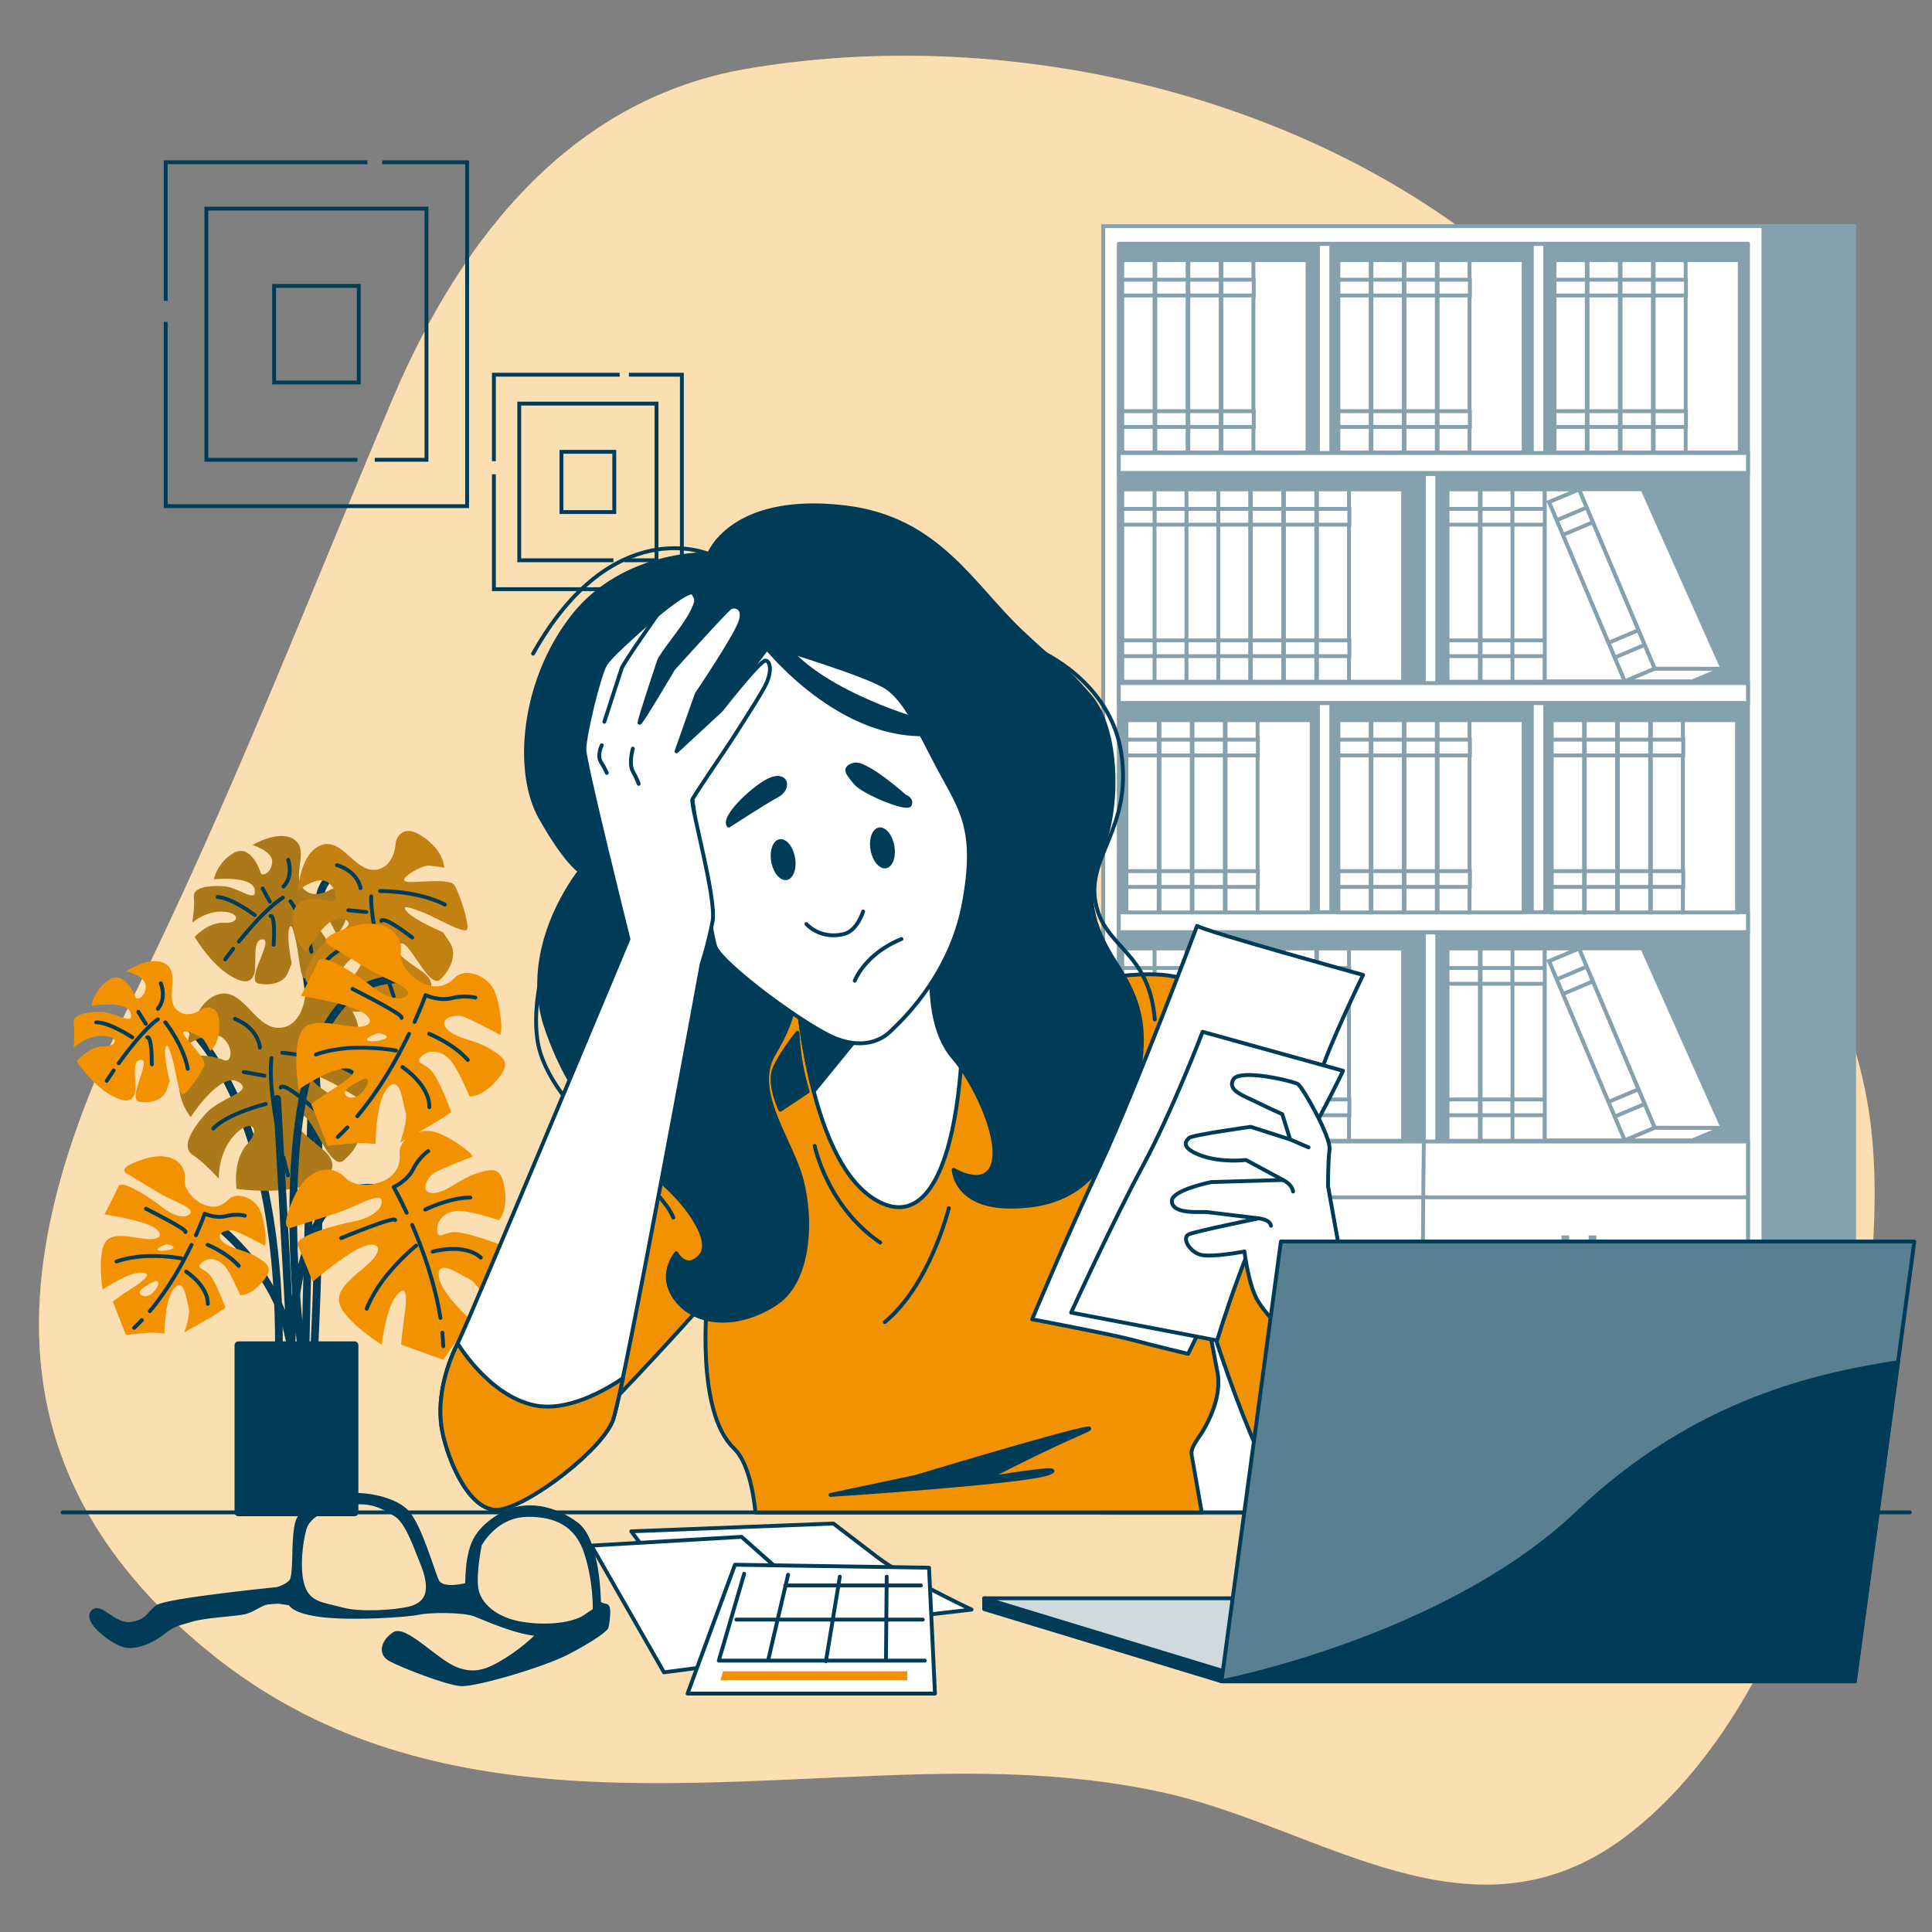 <svg xmlns="http://www.w3.org/2000/svg" viewBox="0 0 500 500">
    <rect x="0" y="0" width="500" height="500" fill="#808080" stroke="none"/>
    <defs>
        <style>
            .cls-1,.cls-2,.cls-3,.cls-4,.cls-5{fill:none}.cls-1,.cls-11,.cls-12,.cls-3,.cls-6,.cls-7{stroke-linecap:round;stroke-linejoin:round}.cls-1,.cls-11,.cls-12,.cls-3,.cls-5,.cls-7{stroke:#003c57}.cls-13,.cls-15,.cls-7{fill:#003c57}.cls-16,.cls-2,.cls-4,.cls-6{stroke:#85a1ae}.cls-16,.cls-2,.cls-4,.cls-5{stroke-miterlimit:10}.cls-3,.cls-4{stroke-width:2px}.cls-6{fill:#85a1ae}.cls-11,.cls-17{fill:#f39200}.cls-12,.cls-16{fill:#fff}.cls-15{opacity:.3}
        </style>
    </defs>
    <g id="Background_Simple">
        <path class="cls-17" d="M416.08 102.72c-8.93-17.31-21.42-31.48-37.22-43.04-52.59-38.49-124.07-52.35-185.52-41.89-43.9 7.47-73.16 41.48-91.88 85.79-22.12 52.36-42.2 104.45-67.38 155.3C5.17 317.25-7.79 377.91 55.01 428.26c54.35 43.58 122.5 32.27 184.79 30.88 20.64-.46 41.44.32 61.75 4.87 40.37 9.05 79.58 41.21 119.28 11.18 30.18-22.83 47.95-65.96 56.57-105.04 5.13-23.29 9.17-48.98 7.27-73.7-2.08-27.08-13.04-47.47-24.32-70.53-14.18-29.01-25.26-60.02-32.92-92.11-2.71-11.35-6.51-21.68-11.36-31.09Z"/>
        <path d="M416.08 102.72c-8.93-17.31-21.42-31.48-37.22-43.04-52.59-38.49-124.07-52.35-185.52-41.89-43.9 7.47-73.16 41.48-91.88 85.79-22.12 52.36-42.2 104.45-67.38 155.3C5.17 317.25-7.79 377.91 55.01 428.26c54.35 43.58 122.5 32.27 184.79 30.88 20.64-.46 41.44.32 61.75 4.87 40.37 9.05 79.58 41.21 119.28 11.18 30.18-22.83 47.95-65.96 56.57-105.04 5.13-23.29 9.17-48.98 7.27-73.7-2.08-27.08-13.04-47.47-24.32-70.53-14.18-29.01-25.26-60.02-32.92-92.11-2.71-11.35-6.51-21.68-11.36-31.09Z" style="opacity:.7;fill:#fff"/>
    </g>
    <g id="Plant">
        <path class="cls-3" d="M95.39 227.06s-12.29-6.83-13.2 8.65C81.28 251.19 79 351.8 79 351.8"/>
        <path class="cls-3" d="M75.81 237.07s10.03 22.31 5.47 113.36"/>
        <path class="cls-17" d="M85.66 230.17s-4.7 3.01-7.38-.44c-2.68-3.45 1.81-9.76-2.14-12.46-3.95-2.7-10.78 1.42-10.78 1.42s5.26 1.54 5.09 4.41-2.7 3.95-3.04 2.7c-.34-1.25-2.84-7.57-7.11-4.94-4.27 2.63-4.92 6.7-4.92 6.7s9.93-1.06 10.54 2.68-4.07-.65-8.17-.89-7.84.36-7.57 2.84c.26 2.48-.39 6.56-.39 6.56s3.47-3.09 7.98-2.82 4.34 3.13.24 2.89c-4.1-.24-7.62 3.66-7.62 3.66s3.74 6.39 8.48 9.55c4.75 3.16 6.46 2.03 7.02-.41.55-2.43-.72-8.68 2.15-8.51 2.87.17-4.75 10.82-1.09 11.45 3.66.63 6.61-.43 7.57-2.84l.96-2.41s-1.28-6.24-.72-8.68c.56-2.43 1.23.07 1.88 2.99.65 2.92 1.06 9.93 2.31 9.6 1.25-.34 5.26-5.45 6.2-7.45.94-2-5.28-8.13-5.21-9.36.07-1.23 4.87 1.11 5.62 2.39s1.47 2.97 1.47 2.97 2.99-1.88 2.92-7.64c-.07-5.76-4.29-3.95-4.29-3.95Z"/>
        <path class="cls-15" d="M85.66 230.17s-4.7 3.01-7.38-.44c-2.68-3.45 1.81-9.76-2.14-12.46-3.95-2.7-10.78 1.42-10.78 1.42s5.26 1.54 5.09 4.41-2.7 3.95-3.04 2.7c-.34-1.25-2.84-7.57-7.11-4.94-4.27 2.63-4.92 6.7-4.92 6.7s9.93-1.06 10.54 2.68-4.07-.65-8.17-.89-7.84.36-7.57 2.84c.26 2.48-.39 6.56-.39 6.56s3.47-3.09 7.98-2.82 4.34 3.13.24 2.89c-4.1-.24-7.62 3.66-7.62 3.66s3.74 6.39 8.48 9.55c4.75 3.16 6.46 2.03 7.02-.41.55-2.43-.72-8.68 2.15-8.51 2.87.17-4.75 10.82-1.09 11.45 3.66.63 6.61-.43 7.57-2.84l.96-2.41s-1.28-6.24-.72-8.68c.56-2.43 1.23.07 1.88 2.99.65 2.92 1.06 9.93 2.31 9.6 1.25-.34 5.26-5.45 6.2-7.45.94-2-5.28-8.13-5.21-9.36.07-1.23 4.87 1.11 5.62 2.39s1.47 2.97 1.47 2.97 2.99-1.88 2.92-7.64c-.07-5.76-4.29-3.95-4.29-3.95Z"/>
        <path class="cls-1" d="M61.82 243.68c3.07-3.79 7.58-8.92 11.37-11.37M58.27 248.3s.79-1.09 2.06-2.73M75.19 233.26s4.56 6.44 5.4 13.07M70.03 237.06s1.28-.75.79 7.45M73.36 229.45s2.6-2.31 1.23-6.92M69.84 233.35l-1.86-3.4M65.93 236.82s-5.91-4.46-9.59-4.68"/>
        <path class="cls-17" d="M102.42 218.02s-.19 6.76-5.46 7.09c-5.28.33-8.54-8.47-13.94-6.35-5.4 2.12-5.92 11.76-5.92 11.76s5.13-4.21 7.89-2.08 2.12 5.4.63 4.88c-1.49-.52-9.52-2.31-9.8 3.75-.28 6.06 3.36 9.49 3.36 9.49s5.71-10.67 9.86-8.72c4.15 1.94-3.43 3.64-6.47 7.57-3.04 3.94-4.98 8.09-2.31 9.52 2.67 1.43 6.3 4.86 6.3 4.86s-.72-5.58 2.62-9.91 6.1-2.21 3.06 1.73c-3.04 3.94-1.53 10.13-1.53 10.13s8.94.61 15.34-1.99 6.43-5.09 4.37-7.3c-2.06-2.22-9.18-5.19-7.06-7.95s7.6 12.14 10.72 8.89c3.13-3.24 4.07-6.91 2.31-9.52l-1.76-2.61s-7.12-2.98-9.18-5.19c-2.06-2.22.91-1.18 4.27.16 3.36 1.34 10.67 5.71 11.18 4.23.52-1.49-1.87-8.98-3.23-11.28-1.36-2.31-11.73-.25-12.92-1.16-1.18-.91 4.43-4.12 6.22-4 1.79.12 3.97.55 3.97.55s.16-4.27-5.66-8.13c-5.82-3.86-6.88 1.6-6.88 1.6Z"/>
        <path d="M102.42 218.02s-.19 6.76-5.46 7.09c-5.28.33-8.54-8.47-13.94-6.35-5.4 2.12-5.92 11.76-5.92 11.76s5.13-4.21 7.89-2.08 2.12 5.4.63 4.88c-1.49-.52-9.52-2.31-9.8 3.75-.28 6.06 3.36 9.49 3.36 9.49s5.71-10.67 9.86-8.72c4.15 1.94-3.43 3.64-6.47 7.57-3.04 3.94-4.98 8.09-2.31 9.52 2.67 1.43 6.3 4.86 6.3 4.86s-.72-5.58 2.62-9.91 6.1-2.21 3.06 1.73c-3.04 3.94-1.53 10.13-1.53 10.13s8.94.61 15.34-1.99 6.43-5.09 4.37-7.3c-2.06-2.22-9.18-5.19-7.06-7.95s7.6 12.14 10.72 8.89c3.13-3.24 4.07-6.91 2.31-9.52l-1.76-2.61s-7.12-2.98-9.18-5.19c-2.06-2.22.91-1.18 4.27.16 3.36 1.34 10.67 5.71 11.18 4.23.52-1.49-1.87-8.98-3.23-11.28-1.36-2.31-11.73-.25-12.92-1.16-1.18-.91 4.43-4.12 6.22-4 1.79.12 3.97.55 3.97.55s.16-4.27-5.66-8.13c-5.82-3.86-6.88 1.6-6.88 1.6Z" style="opacity:.2;fill:#003c57"/>
        <path class="cls-1" d="M99.7 251.1c-1.71-5.65-3.76-13.67-3.63-19.13M101.89 257.8s-.56-1.53-1.33-3.93M98.37 230.6s9.55-.17 16.76 3.5M98.67 238.36s.12-1.79 8 4.28M93.31 229.84s-.54-4.18-6.09-5.95M94.82 236.03l-4.67-.46M95.63 242.3s-8.49 2.87-11.22 6.42"/>
        <path class="cls-3" d="M45.77 263.02s26.86 17.76 26.41 86.5"/>
        <path class="cls-17" d="M78.89 258.33s-.86 7.78-6.97 7.67c-6.12-.12-9.06-10.58-15.49-8.64-6.43 1.93-7.95 13.01-7.95 13.01s6.31-4.37 9.3-1.66c2.98 2.71 1.93 6.43.27 5.69-1.67-.74-10.77-3.57-11.66 3.4s2.98 11.27 2.98 11.27 7.6-11.77 12.2-9.13c4.61 2.64-4.3 3.87-8.18 8.13-3.87 4.26-6.51 8.87-3.57 10.76 2.94 1.9 6.81 6.2 6.81 6.2s-.31-6.51 3.96-11.19c4.26-4.68 7.24-1.97 3.37 2.29s-2.72 11.54-2.72 11.54 10.26 1.55 17.89-.84c7.63-2.4 7.9-5.26 5.74-8.01-2.17-2.75-10.11-6.86-7.39-9.84 2.71-2.98 7.62 14.72 11.54 11.28 3.91-3.45 5.35-7.59 3.57-10.76l-1.78-3.18s-7.94-4.11-10.11-6.86c-2.17-2.75 1.16-1.28 4.92.58 3.76 1.86 11.77 7.6 12.51 5.93.74-1.67-1.31-10.53-2.67-13.32-1.35-2.79-13.52-1.4-14.79-2.56-1.28-1.16 5.5-4.34 7.55-4.02 2.05.31 4.53 1.01 4.53 1.01s.58-4.92-5.77-9.92-8.09 1.2-8.09 1.2Z"/>
        <path class="cls-15" d="M78.89 258.33s-.86 7.78-6.97 7.67c-6.12-.12-9.06-10.58-15.49-8.64-6.43 1.93-7.95 13.01-7.95 13.01s6.31-4.37 9.3-1.66c2.98 2.71 1.93 6.43.27 5.69-1.67-.74-10.77-3.57-11.66 3.4s2.98 11.27 2.98 11.27 7.6-11.77 12.2-9.13c4.61 2.64-4.3 3.87-8.18 8.13-3.87 4.26-6.51 8.87-3.57 10.76 2.94 1.9 6.81 6.2 6.81 6.2s-.31-6.51 3.96-11.19c4.26-4.68 7.24-1.97 3.37 2.29s-2.72 11.54-2.72 11.54 10.26 1.55 17.89-.84c7.63-2.4 7.9-5.26 5.74-8.01-2.17-2.75-10.11-6.86-7.39-9.84 2.71-2.98 7.62 14.72 11.54 11.28 3.91-3.45 5.35-7.59 3.57-10.76l-1.78-3.18s-7.94-4.11-10.11-6.86c-2.17-2.75 1.16-1.28 4.92.58 3.76 1.86 11.77 7.6 12.51 5.93.74-1.67-1.31-10.53-2.67-13.32-1.35-2.79-13.52-1.4-14.79-2.56-1.28-1.16 5.5-4.34 7.55-4.02 2.05.31 4.53 1.01 4.53 1.01s.58-4.92-5.77-9.92-8.09 1.2-8.09 1.2Z"/>
        <path class="cls-1" d="M72.63 296.24c-1.43-6.68-3.05-16.13-2.38-22.42M74.53 304.18s-.5-1.82-1.17-4.66M73.03 272.46s11.04.7 19.01 5.62M72.64 281.45s.31-2.05 8.83 5.7M67.26 271.11s-.23-4.88-6.46-7.44M68.42 278.39l-5.34-.97M68.77 285.71s-10.07 2.51-13.56 6.35"/>
        <path class="cls-3" d="M56.24 317.2s17.3 13.2 19.12 32.78l-3.64-65.56M98.13 307.64c-22.76-4.1-22.76 42.34-22.76 42.34"/>
        <path class="cls-3" d="M78.09 349.52s-13.2-96.06 25.04-96.06"/>
        <path class="cls-17" d="M89.45 304.88c-3.11-3.5-9.72-3.5-13.6 5.44-3.89 8.94-.39 7.38-.39 7.38s7.38-2.33 12.05-3.89c4.66-1.55 10.88-5.44 11.27-3.11.39 2.33-3.11 4.66-7.38 5.44-4.28.78-15.55 3.89-14.38 6.22 1.17 2.33 3.89 9.33 3.89 9.33s5.44-4.66 10.49-7.77c5.05-3.11 8.16-1.94 5.44 1.55-2.72 3.5-10.49 7.38-8.94 12.05 1.55 4.66 10.88 10.49 10.88 10.49s1.17-9.72 3.89-12.83 2.72.39 1.94 5.83c-.78 5.44-.78 7-.78 7l10.88 3.89s3.89-5.83 5.83-7.77l1.94-1.94s-8.55-7.38-8.94-12.05c-.39-4.66 5.83 0 7.77.78 1.94.78 5.05 6.22 5.05 6.22s1.94-8.94 2.33-12.05l.39-3.11s-8.16-3.11-11.27-3.11-4.66 2.33-4.66-.78 3.11-5.05 6.61-4.66c3.5.39 9.33 2.33 9.33 2.33s2.33-1.94 1.55-7.77-2.72-5.83-7.38-4.28c-4.66 1.55-7.77 5.05-11.27 5.05s-1.55-4.28.78-5.44c2.33-1.17 8.16-3.5 9.33-3.89 1.17-.39-6.22-5.83-10.11-6.61-3.89-.78-8.92 1.96-8.55 5.83.78 8.16-10.88 9.72-13.99 6.22Z"/>
        <path class="cls-1" d="M114.47 344.89c.12 1.17.2 2.34.24 3.51M106.66 316.99c2.73 6.31 5.89 15.01 7.32 24.08M105.26 313.87c-1.93-4.14-3.37-6.66-3.37-6.66s3.5-1.55 5.05-4.66c1.55-3.11 3.89-4.66 3.89-4.66M88.29 320.42s13.99-5.83 13.99-4.66M110.05 313.04s6.22-3.11 11.66-3.11M107.72 322.37s-3.5 2.72-7.38 7.38c-3.89 4.66-5.44 8.94-5.44 8.94M111.99 323.92s8.16-2.33 12.44 1.55"/>
        <path class="cls-17" d="M126.78 271.4c-4.23-2.5-8.91-2.56-11.2-5.2-2.29-2.64 2.21-3.98 4.62-2.98s7.99 3.87 9.05 4.5c1.06.63.33-8.52-1.64-11.96s-7.33-5.45-10.01-2.64c-5.65 5.94-14.47-1.85-13.87-6.49.6-4.64-3.73-9.63-13.03-6.71-9.3 2.93-5.83 4.55-5.83 4.55s6.6 4.05 10.83 6.55 11.24 4.65 9.74 6.47c-1.51 1.82-5.56.71-8.95-2.01-3.39-2.72-13.13-9.19-14.12-6.78-1 2.41-4.5 9.05-4.5 9.05s7.09 1.05 12.75 2.83 6.82 4.89 2.39 5.13c-4.43.24-12.46-3.08-14.96 1.15s-.79 15.1-.79 15.1 8.1-5.49 12.23-5.47c4.13.02 1.49 2.31-3.13 5.29s-5.79 4-5.79 4l4.2 10.77s6.95-.89 9.69-.69l2.74.19s-.03-11.3 3.24-14.65c3.27-3.35 3.82 4.4 4.51 6.38.69 1.98-1.38 7.89-1.38 7.89s8.02-4.39 10.63-6.14l2.6-1.74s-3-8.2-5.04-10.55c-2.04-2.35-4.82-1.99-2.47-4.03s5.85-.96 7.85 1.93c2 2.9 4.35 8.57 4.35 8.57s3 .49 6.89-3.92c3.89-4.41 2.62-5.88-1.61-8.38ZM90 283.84c-3.11-1.55 4.28-4.66 4.28-4.66 2.72-.39-1.17 6.22-4.28 4.66Zm5.23-14.51c-1.33-.66 2.65-1.99 2.65-1.99 5.74 1.1-1.33 2.65-2.65 1.99Z"/>
        <path class="cls-1" d="M89.91 291.76c-.81.85-1.64 1.69-2.49 2.49M105.86 267.57c-2.97 6.2-7.47 14.28-13.39 21.31M107.3 264.47c1.86-4.17 2.82-6.92 2.82-6.92s3.47 1.62 6.83.76c3.37-.86 6.07-.12 6.07-.12M103.92 263.45c.88-.76-12.69-7.51-12.69-7.51M111.07 267.54s6.42 2.66 9.99 6.77M102.5 271.89s-4.35-.86-10.42-.74-10.32 1.75-10.32 1.75M104.13 276.14s7.11 4.63 6.98 10.41"/>
        <path class="cls-17" d="M66.38 325.26c-3.41-2.01-7.17-2.06-9.02-4.18-1.85-2.13 1.78-3.2 3.72-2.4 1.94.8 6.43 3.11 7.28 3.62.85.5.26-6.85-1.32-9.63-1.58-2.77-5.9-4.39-8.05-2.12-4.55 4.78-11.65-1.49-11.16-5.22.49-3.74-3-7.75-10.48-5.4-7.48 2.35-4.69 3.66-4.69 3.66s5.31 3.26 8.72 5.27c3.41 2.01 9.05 3.74 7.84 5.21-1.21 1.47-4.47.57-7.2-1.62-2.73-2.19-10.56-7.4-11.37-5.46-.8 1.94-3.62 7.28-3.62 7.28s5.7.85 10.26 2.28c4.56 1.43 5.49 3.93 1.93 4.13-3.56.19-10.02-2.48-12.04.92-2.01 3.41-.64 12.15-.64 12.15s6.52-4.42 9.84-4.4c3.32.01 1.2 1.86-2.52 4.26-3.72 2.4-4.66 3.22-4.66 3.22l3.38 8.66s5.59-.71 7.8-.56l2.21.16s-.02-9.09 2.61-11.79c2.63-2.7 3.08 3.54 3.63 5.13s-1.11 6.35-1.11 6.35 6.46-3.54 8.55-4.94l2.09-1.4s-2.42-6.6-4.06-8.49c-1.64-1.89-3.88-1.6-1.99-3.24 1.89-1.64 4.71-.78 6.32 1.55 1.61 2.33 3.5 6.9 3.5 6.9s2.41.39 5.54-3.16c3.13-3.55 2.11-4.73-1.3-6.74Zm-29.6 10.01c-2.5-1.25 3.44-3.75 3.44-3.75 2.19-.31-.94 5-3.44 3.75ZM41 323.59c-1.07-.53 2.13-1.6 2.13-1.6 4.62.89-1.07 2.13-2.13 1.6Z"/>
        <path class="cls-1" d="M36.72 341.64c-.65.69-1.32 1.36-2.01 2M49.55 322.18c-2.39 4.99-6.01 11.49-10.78 17.15M50.71 319.68c1.5-3.35 2.27-5.57 2.27-5.57s2.79 1.31 5.5.61c2.71-.7 4.88-.1 4.88-.1M37.77 312.82s10.92 5.43 10.22 6.04M53.74 322.15s5.17 2.14 8.04 5.45M46.84 325.65s-3.5-.69-8.38-.59c-4.88.1-8.3 1.41-8.3 1.41M48.16 329.07s5.72 3.73 5.62 8.38"/>
        <path class="cls-17" d="M52.5 261.08s-4.28 3.11-7 0c-2.72-3.11 1.17-9.33-2.72-11.66s-10.11 1.94-10.11 1.94 5.05 1.17 5.05 3.89-2.33 3.89-2.72 2.72c-.39-1.17-3.11-7-7-4.28-3.89 2.72-4.28 6.61-4.28 6.61s9.33-1.55 10.11 1.94c.78 3.5-3.89-.39-7.77-.39s-7.38.78-7 3.11c.39 2.33 0 6.22 0 6.22s3.11-3.11 7.38-3.11 4.28 2.72.39 2.72-7 3.89-7 3.89 3.89 5.83 8.55 8.55c4.66 2.72 6.22 1.55 6.61-.78.39-2.33-1.17-8.16 1.55-8.16s-3.89 10.49-.39 10.88c3.5.39 6.22-.78 7-3.11l.78-2.33s-1.55-5.83-1.17-8.16c.39-2.33 1.17 0 1.94 2.72.78 2.72 1.55 9.33 2.72 8.94 1.17-.39 4.66-5.44 5.44-7.38.78-1.94-5.44-7.38-5.44-8.55s4.66.78 5.44 1.94c.78 1.17 1.55 2.72 1.55 2.72s2.72-1.94 2.33-7.38c-.39-5.44-4.28-3.5-4.28-3.5Z"/>
        <path class="cls-1" d="M30.73 275.17c2.69-3.75 6.67-8.85 10.11-11.38M27.62 279.73s.68-1.08 1.8-2.7M42.78 264.57s4.66 5.83 5.83 12.05M38.12 268.46s1.17-.78 1.17 7M40.84 261.08s2.33-2.33.78-6.61M37.73 264.96l-1.94-3.11M34.23 268.46s-5.83-3.89-9.33-3.89"/>
        <path style="stroke-width:2px;fill:#003c57;stroke:#003c57;stroke-linecap:round;stroke-linejoin:round" d="M61.7 348.15h30.05v43.25H61.7z"/>
    </g>
    <g id="Bookshelf">
        <path class="cls-16" d="M285.51 58.53h194.28v333H285.51z"/>
        <path class="cls-6" d="M289.54 63.08h162.84v328.45H289.54z"/>
        <path class="cls-16" d="M289.54 117.24h162.84v5.15H289.54zM289.54 176.78h162.84v5.15H289.54zM396.44 63.13h3.46v54.09h-3.46zM341.08 63.13h3.46v54.09h-3.46zM396.44 181.98h3.46v54.09h-3.46zM341.08 181.98h3.46v54.09h-3.46zM368.49 122.68h3.46v54.09h-3.46zM289.54 236.08h162.84v5.15H289.54zM289.54 295.42h162.84v96.1H289.54zM368.49 241.32h3.46v54.09h-3.46z"/>
        <path class="cls-6" d="M456.37 58.49h23.42v333.03h-23.42z"/>
        <path class="cls-16" d="M402.3 67.33h8.36v49.77h-8.36z"/>
        <path class="cls-16" d="M402.3 106.41h8.36v4.08h-8.36zM402.3 72.39h8.36v4.08h-8.36zM410.86 67.33h8.36v49.77h-8.36z"/>
        <path class="cls-16" d="M410.86 106.41h8.36v4.08h-8.36zM410.86 72.39h8.36v4.08h-8.36zM419.41 67.33h8.36v49.77h-8.36z"/>
        <path class="cls-16" d="M419.41 106.41h8.36v4.08h-8.36zM419.41 72.39h8.36v4.08h-8.36zM427.97 67.33h8.36v49.77h-8.36z"/>
        <path class="cls-16" d="M436.25 67.33h14v49.77h-14z"/>
        <path class="cls-16" d="M427.97 106.41h8.36v4.08h-8.36zM427.97 72.39h8.36v4.08h-8.36zM346.37 67.33h8.36v49.77h-8.36z"/>
        <path class="cls-16" d="M346.37 106.41h8.36v4.08h-8.36zM346.37 72.39h8.36v4.08h-8.36zM354.93 67.33h8.36v49.77h-8.36z"/>
        <path class="cls-16" d="M354.93 106.41h8.36v4.08h-8.36zM354.93 72.39h8.36v4.08h-8.36zM363.48 67.33h8.36v49.77h-8.36z"/>
        <path class="cls-16" d="M363.48 106.41h8.36v4.08h-8.36zM363.48 72.39h8.36v4.08h-8.36zM372.04 67.33h8.36v49.77h-8.36z"/>
        <path class="cls-16" d="M380.32 67.33h14v49.77h-14z"/>
        <path class="cls-16" d="M372.04 106.41h8.36v4.08h-8.36zM372.04 72.39h8.36v4.08h-8.36zM346.37 186.37h8.36v49.77h-8.36z"/>
        <path class="cls-16" d="M346.37 225.45h8.36v4.08h-8.36zM346.37 191.42h8.36v4.08h-8.36zM354.93 186.37h8.36v49.77h-8.36z"/>
        <path class="cls-16" d="M354.93 225.45h8.36v4.08h-8.36zM354.93 191.42h8.36v4.08h-8.36zM363.48 186.37h8.36v49.77h-8.36z"/>
        <path class="cls-16" d="M363.48 225.45h8.36v4.08h-8.36zM363.48 191.42h8.36v4.08h-8.36zM372.04 186.37h8.36v49.77h-8.36z"/>
        <path class="cls-16" d="M380.32 186.37h14v49.77h-14z"/>
        <path class="cls-16" d="M372.04 225.45h8.36v4.08h-8.36zM372.04 191.42h8.36v4.08h-8.36zM401.59 186.37h8.36v49.77h-8.36z"/>
        <path class="cls-16" d="M401.59 225.45h8.36v4.08h-8.36zM401.59 191.42h8.36v4.08h-8.36zM410.14 186.37h8.36v49.77h-8.36z"/>
        <path class="cls-16" d="M410.14 225.45h8.36v4.08h-8.36zM410.14 191.42h8.36v4.08h-8.36zM418.7 186.37h8.36v49.77h-8.36z"/>
        <path class="cls-16" d="M418.7 225.45h8.36v4.08h-8.36zM418.7 191.42h8.36v4.08h-8.36zM427.25 186.37h8.36v49.77h-8.36z"/>
        <path class="cls-16" d="M435.54 186.37h14v49.77h-14z"/>
        <path class="cls-16" d="M427.25 225.45h8.36v4.08h-8.36zM427.25 191.42h8.36v4.08h-8.36zM291.51 186.37h8.36v49.77h-8.36z"/>
        <path class="cls-16" d="M291.51 225.45h8.36v4.08h-8.36zM291.51 191.42h8.36v4.08h-8.36zM300.07 186.37h8.36v49.77h-8.36z"/>
        <path class="cls-16" d="M300.07 225.45h8.36v4.08h-8.36zM300.07 191.42h8.36v4.08h-8.36zM308.62 186.37h8.36v49.77h-8.36z"/>
        <path class="cls-16" d="M308.62 225.45h8.36v4.08h-8.36zM308.62 191.42h8.36v4.08h-8.36zM317.18 186.37h8.36v49.77h-8.36z"/>
        <path class="cls-16" d="M325.46 186.37h14v49.77h-14z"/>
        <path class="cls-16" d="M317.18 225.45h8.36v4.08h-8.36zM317.18 191.42h8.36v4.08h-8.36zM290.44 67.33h8.36v49.77h-8.36z"/>
        <path class="cls-16" d="M290.44 106.41h8.36v4.08h-8.36zM290.44 72.39h8.36v4.08h-8.36zM298.99 67.33h8.36v49.77h-8.36z"/>
        <path class="cls-16" d="M298.99 106.41h8.36v4.08h-8.36zM298.99 72.39h8.36v4.08h-8.36zM307.55 67.33h8.36v49.77h-8.36z"/>
        <path class="cls-16" d="M307.55 106.41h8.36v4.08h-8.36zM307.55 72.39h8.36v4.08h-8.36zM316.1 67.33h8.36v49.77h-8.36z"/>
        <path class="cls-16" d="M324.39 67.33h14v49.77h-14z"/>
        <path class="cls-16" d="M316.1 106.41h8.36v4.08h-8.36zM316.1 72.39h8.36v4.08h-8.36zM315.18 126.65h8.36v49.77h-8.36z"/>
        <path class="cls-16" d="M315.18 165.73h8.36v4.08h-8.36zM315.18 131.7h8.36v4.08h-8.36z"/>
        <path class="cls-16" d="M306.93 126.65h8.36v49.77h-8.36z"/>
        <path class="cls-16" d="M306.93 165.73h8.36v4.08h-8.36zM306.93 131.7h8.36v4.08h-8.36z"/>
        <path class="cls-16" d="M298.69 126.65h8.36v49.77h-8.36z"/>
        <path class="cls-16" d="M298.69 165.73h8.36v4.08h-8.36zM298.69 131.7h8.36v4.08h-8.36z"/>
        <path class="cls-16" d="M290.44 126.65h8.36v49.77h-8.36z"/>
        <path class="cls-16" d="M290.44 165.73h8.36v4.08h-8.36zM290.44 131.7h8.36v4.08h-8.36zM323.73 126.65h8.36v49.77h-8.36z"/>
        <path class="cls-16" d="M323.73 165.73h8.36v4.08h-8.36zM323.73 131.7h8.36v4.08h-8.36zM332.29 126.65h8.36v49.77h-8.36z"/>
        <path class="cls-16" d="M332.29 165.73h8.36v4.08h-8.36zM332.29 131.7h8.36v4.08h-8.36zM340.84 126.65h8.36v49.77h-8.36z"/>
        <path class="cls-16" d="M349.13 126.65h14v49.77h-14z"/>
        <path class="cls-16" d="M340.84 165.73h8.36v4.08h-8.36zM340.84 131.7h8.36v4.08h-8.36zM374.63 126.65h8.36v49.77h-8.36z"/>
        <path class="cls-16" d="M374.63 165.73h8.36v4.08h-8.36zM374.63 131.7h8.36v4.08h-8.36zM383.18 126.65h8.36v49.77h-8.36z"/>
        <path class="cls-16" d="M383.18 165.73h8.36v4.08h-8.36zM383.18 131.7h8.36v4.08h-8.36z"/>
        <path class="cls-16" transform="rotate(-22.89 414.594 151.474)" d="M410.33 126.28h8.46v50.39h-8.46z"/>
        <path class="cls-16" transform="rotate(-22.89 420.988 166.626)" d="M416.73 164.55h8.46v4.13h-8.46z"/>
        <path class="cls-16" transform="rotate(-22.89 407.591 134.888)" d="M403.33 132.81h8.46v4.13h-8.46z"/>
        <path class="cls-16" d="M420.47 176.33h17.45l7.86-3.27-17.51-.02-7.8 3.29z"/>
        <path class="cls-16" d="M408.66 126.61h16.4l20.72 46.45-17.51-.02-19.61-46.43zM391.43 126.65h8.36v49.77h-8.36z"/>
        <path class="cls-16" d="M391.43 165.73h8.36v4.08h-8.36zM391.43 131.7h8.36v4.08h-8.36zM399.79 126.65h8.87l-7.79 3.26 19.6 46.42h-20.68v-49.68zM315.18 245.46h8.36v49.77h-8.36z"/>
        <path class="cls-16" d="M315.18 284.54h8.36v4.08h-8.36zM315.18 250.52h8.36v4.08h-8.36z"/>
        <path class="cls-16" d="M306.93 245.46h8.36v49.77h-8.36z"/>
        <path class="cls-16" d="M306.93 284.54h8.36v4.08h-8.36zM306.93 250.52h8.36v4.08h-8.36z"/>
        <path class="cls-16" d="M298.69 245.46h8.36v49.77h-8.36z"/>
        <path class="cls-16" d="M298.69 284.54h8.36v4.08h-8.36zM298.69 250.52h8.36v4.08h-8.36z"/>
        <path class="cls-16" d="M290.44 245.46h8.36v49.77h-8.36z"/>
        <path class="cls-16" d="M290.44 284.54h8.36v4.08h-8.36zM290.44 250.52h8.36v4.08h-8.36zM323.73 245.46h8.36v49.77h-8.36z"/>
        <path class="cls-16" d="M323.73 284.54h8.36v4.08h-8.36zM323.73 250.52h8.36v4.08h-8.36zM332.29 245.46h8.36v49.77h-8.36z"/>
        <path class="cls-16" d="M332.29 284.54h8.36v4.08h-8.36zM332.29 250.52h8.36v4.08h-8.36zM340.84 245.46h8.36v49.77h-8.36z"/>
        <path class="cls-16" d="M349.13 245.46h14v49.77h-14z"/>
        <path class="cls-16" d="M340.84 284.54h8.36v4.08h-8.36zM340.84 250.52h8.36v4.08h-8.36zM374.63 245.46h8.36v49.77h-8.36z"/>
        <path class="cls-16" d="M374.63 284.54h8.36v4.08h-8.36zM374.63 250.52h8.36v4.08h-8.36zM383.18 245.46h8.36v49.77h-8.36z"/>
        <path class="cls-16" d="M383.18 284.54h8.36v4.08h-8.36zM383.18 250.52h8.36v4.08h-8.36z"/>
        <path class="cls-16" transform="rotate(-22.89 414.6 270.304)" d="M410.33 245.09h8.46v50.39h-8.46z"/>
        <path class="cls-16" transform="rotate(-22.89 421 285.431)" d="M416.73 283.36h8.46v4.13h-8.46z"/>
        <path class="cls-16" transform="rotate(-22.89 407.598 253.718)" d="M403.33 251.63h8.46v4.13h-8.46z"/>
        <path class="cls-16" d="M420.47 295.14h17.45l7.86-3.27-17.51-.02-7.8 3.29z"/>
        <path class="cls-16" d="M408.66 245.43h16.4l20.72 46.44-17.51-.02-19.61-46.42zM391.43 245.46h8.36v49.77h-8.36z"/>
        <path class="cls-16" d="M391.43 284.54h8.36v4.08h-8.36zM391.43 250.52h8.36v4.08h-8.36zM399.79 245.46h8.87l-7.79 3.26 19.6 46.42h-20.68v-49.68z"/>
        <path class="cls-2" d="M368.49 295.41c-.38 29.59-.38 58.59 0 88.29M290.86 309.86h161.48"/>
        <path class="cls-4" d="M324 319.74v21.15M331.06 319.74v21.15M405.1 319.74v21.15M412.15 319.74v21.15"/>
    </g>
    <g id="Pictures">
        <path class="cls-5" d="M42.89 77.87V41.99h52.18M98.92 41.99h21.97v89h-78V83.31"/>
        <path class="cls-5" d="M92.51 118.99h-39.1v-65h56.96v65H96.99"/>
        <path class="cls-5" d="M70.94 73.99h21.91v25H70.94zM127.82 119.35V96.97h32.55M162.76 96.97h13.71v55.51h-48.65v-29.74"/>
        <path class="cls-5" d="M158.77 145h-24.39v-40.55h35.53V145h-8.35"/>
        <path class="cls-5" d="M145.31 116.93h13.67v15.59h-13.67z"/>
    </g>
    <path class="cls-1" d="M494.26 391.4H16.2" id="Table"/>
    <g id="Character">
        <path class="cls-11" d="M339.12 294.67c-5.13-18.32-17.58-32.23-27.47-38.83-9.89-6.59-22.34-2.56-40.29-1.47-17.95 1.1-42.12 5.13-52.38 6.23-10.26 1.1-17.58-1.1-26.37 6.23-8.79 7.33-22.71 26.74-22.71 26.74s-43.59 53.11-45.79 61.91 1.83 28.21 9.16 28.57 49.78-47.87 49.78-47.87-3.15 29.04 6.86 38.62c3.54 3.39 5.01 10.82 5.61 16.62h115.49c-1.16-6.63-2.62-15.02-2.63-15.04-.31-1.8 1.98-4.45 2.83-5.87 2.6-4.37 4.86-10.15 3.88-15.32l-3.43-18.03s14.08 47.18 23.24 52.68c9.16 5.49 20.88.37 21.98-8.43 1.1-8.79-12.61-68.43-17.74-86.75Z"/>
        <path class="cls-1" d="M210.84 296.55s3.23 15.74 16.95 25.02M245.55 312.69s-4.84 19.78-16.55 29.46"/>
        <path class="cls-12" d="M205.98 252.53s2.29 47.84 21.05 58.24c18.76 10.4 24.26-30.37 21.51-66.56 0 0-14.19 13.31-21.05 13.73-6.86.42-21.51-5.41-21.51-5.41Z"/>
        <path class="cls-7" d="M205.98 252.53s.71 14.9 4.61 29.88l16.18-19.84 6.19-4.23-2.99-.97c-.89.32-1.73.52-2.48.57-6.86.42-21.51-5.41-21.51-5.41Z"/>
        <path class="cls-7" d="M183.44 143.39s-21.98-.73-35.17 16.12c-13.19 16.85-15.02 40.29-8.43 52.02s10.26 13.92 10.26 13.92-15.75 19.41-8.79 40.29c6.96 20.88 20.51 32.97 28.21 38.83 7.69 5.86 15.38 16.48 11.72 20.51-3.66 4.03-6.23-.73-6.23-.73s-5.13 5.86.37 12.45c5.49 6.59 16.48 6.59 25.64.37 9.16-6.23 9.16-23.81 5.86-33.7-3.3-9.89-12.09-21.61-6.59-30.77 5.49-9.16 5.13-13.55 5.13-13.55s-16.12-19.41-16.48-28.57c-.37-9.16-.37-48.72 16.48-49.08 16.85-.37 34.8 25.27 37.73 35.53 2.93 10.26-.73 16.12-1.83 28.57s.37 22.34 5.49 28.21 12.09 20.15 10.26 27.11c-1.83 6.96-10.26 1.83-10.26 1.83s.37 9.52 14.65 9.52 24.18-5.86 30.77-25.64 2.2-28.57-3.66-37.73c-5.86-9.16-8.42-17.95-3.66-28.57 4.76-10.62 4.76-31.5-2.93-40.29-7.69-8.79-4.76-4.4-17.58-16.48-12.82-12.09-21.61-29.3-45.42-32.23-23.81-2.93-32.97 6.59-35.53 12.09Z"/>
        <path class="cls-1" d="M183.44 143.39s-24.91-10.9-45.49 25.78M268.93 168.42s18.71 7.86 21.33 26.94c2.62 19.09-8.98 26.2-6.74 38.17 2.25 11.98 13.85 12.35 15.34 30.31M150.11 225.44s-13.66 25.31-11.04 43.64c2.62 18.34 31.43 36.3 35.18 46.03"/>
        <path class="cls-12" d="M179.2 206.86s4.37 33.51 5.88 38.04 23.97 21.16 31.52 23.97c7.56 2.81 12.09-.22 13.82-1.94 1.73-1.73 15.33-13.6 19-33.03s-.86-24.61-6.26-34.76c-5.4-10.15-8.64-17.71-13.6-21.16-4.97-3.45-30.44-11.01-30.44-11.01s-19 24.61-20.73 31.96c-1.73 7.34.81 7.95.81 7.95Z"/>
        <path class="cls-7" d="M197.25 166.31s18.38 24.01 41.8 23.72c.69 0 1.39-.04 2.09-.09 24.41-1.82-3.64-3.64-3.64-3.64s-28.31-8.05-36.1-22.07-4.16 2.08-4.16 2.08Z"/>
        <path class="cls-13" d="M205.75 221.92c.52 2.91-.43 5.52-2.13 5.82-1.7.31-3.5-1.81-4.02-4.72-.52-2.91.43-5.52 2.13-5.82 1.7-.31 3.5 1.81 4.02 4.72ZM231.45 218.89c.52 2.91-.43 5.52-2.13 5.82-1.7.31-3.5-1.81-4.02-4.72-.52-2.91.43-5.52 2.13-5.82 1.7-.31 3.5 1.81 4.02 4.72Z"/>
        <path class="cls-1" d="M208.69 239.14s3.52 4.11 9.72 2.59c3.46-.85 4.97-5.83 4.97-5.83M221.21 253.82s2.54-6.92 12.09-10.8"/>
        <path class="cls-7" d="M188.61 213.66s9.28-6.05 12.52-7.77c3.24-1.73 2.59-5.61-1.3-4.32-3.89 1.3-13.17 9.93-11.23 12.09ZM234.17 206.1s-10.15-9.07-13.17-8.2-1.51 2.38.43 4.75c1.94 2.38 13.39 7.13 14.03 5.61.65-1.51-1.3-2.16-1.3-2.16Z"/>
        <path class="cls-12" d="M162.65 243.04s-11.42-45.69-11.42-49.12 3.71-19.13 5.43-21.99c1.71-2.86 13.4-12.73 13.4-12.73s8.49-7.18 9.36-5.66 1.31 1.74-.65 5.44-7.62 10.23-8.27 12.19-5 15.01-5 15.88 8.7-13.93 8.7-13.93 13.71-15.23 14.8-15.88c1.09-.65 3.92-.22 2.61 3.7-1.31 3.92-11.31 18.71-11.31 18.71l-5.22 14.8 11.53-10.66s10.23-13.06 11.53-12.84c1.31.22 1.74 3.05-.22 6.75s-9.36 15.01-9.36 15.01-8.7 12.84-9.36 14.14c-.65 1.31 6.31 25.68 5.22 31.55-1.09 5.87-2.83 11.1-2.83 11.1s-20.19 110.36-22.94 117.97c-2.74 7.62-21.02 21.63-28.94 23.15-7.92 1.52-13.71-12.49-15.23-20.11-1.52-7.62.61-16.15 3.96-22.85 3.35-6.7 44.21-104.63 44.21-104.63Z"/>
        <path class="cls-11" d="M114.48 370.52c1.52 7.62 7.31 21.63 15.23 20.11 7.92-1.52 26.2-15.54 28.94-23.15.45-1.25 1.37-5.16 2.58-10.8-4.88 3.3-14.54 8.77-22.94 7-11.82-2.49-19.85-16.01-19.85-16.01-3.35 6.7-5.48 15.23-3.96 22.85Z"/>
        <path class="cls-1" d="M170.06 159.2s-8.66 12.25-9.18 13.8c-.52 1.55-4.48 13.79-4.48 13.79M163.77 193.74s-1.09 3.91 0 5.86c1.09 1.95 1.52 3.26 1.52 3.26M155.74 192.87s-1.3 2.6-.22 4.34c1.09 1.74 1.52 2.82 1.52 2.82"/>
        <path class="cls-12" d="M309.8 239.62s-16.15 42.97-25.09 62.01c-8.94 19.03-17.59 39.8-17.59 39.8s21.34 4.04 26.53 5.48 13.84 3.46 13.84 3.46 32.3-65.76 34.32-72.68c2.02-6.92 10.96-25.38 10.96-25.38s-39.8-10.96-42.97-12.69Z"/>
        <path class="cls-12" d="M311.24 267.02s-7.79 20.48-15.57 34.9c-7.79 14.42-18.46 37.78-18.46 37.78l37.78 7.21s8.36-27.97 17.02-41.53c8.65-13.55 15.57-28.26 15.57-28.26l-36.34-10.09Z"/>
        <path class="cls-12" d="M343.69 307.15s-.02-6.37.39-9.64c.41-3.27-6.93-16.1-8.15-16.92-1.23-.82-15.12-4.09-16.75-1.23-1.63 2.86 2.7 4.22 5.72 5.72s6.95 3.27 6.95 3.27l2.04 6.54-10.21-3.27s-15.14 2.11-15.93 2.86c-.8.75-2.45 2.45 2.86 4.49 5.31 2.04 11.85 1.23 11.85 1.23l9.57 5.18-18.55.54s-10.21 2.04-10.21 4.9 4.9 2.86 6.95 2.86h2.04l13.48 1.63s-15.93 3.27-17.98 4.09c-2.04.82 0 4.49 2.86 5.31 2.86.82 11.44-.82 11.44-.82s1.01 8.68 3.47 12.77c2.45 4.09 8.58 10 8.58 10s1.03 18.9 1.85 30.34c.82 11.44 9.81 16.34 15.12 17.57 5.31 1.23 12.84 1.26 17.33-7.32 4.49-8.58 1.52-22.08-5.43-32.3s-13.47-19.97-14.29-22.01c-.82-2.04-4.96-25.8-4.96-25.8ZM333.88 294.89l4.77 2.05"/>
        <path class="cls-12" d="M332.01 305.38s2.35.99 2.64 2.99M325.71 315.32s2.93.2 3.22 1.91"/>
        <path class="cls-11" d="M368.37 387.26c.99-1.9 1.6-4.05 1.9-6.34-2.64 2.98-6.65 6.03-12.48 7.2-9.8 1.96-17.78-3.71-21.02-6.52 2.52 8.2 9.72 11.95 14.26 12.99 5.31 1.23 12.84 1.26 17.33-7.32Z"/>
        <path class="cls-7" d="M237.02 382.2s54.32-16.36 43.45-11.68c-10.86 4.67-25.23 12.15-25.23 12.15s22.08-3.74 16.12-1.4c-5.96 2.34-56.42 5.61-56.42 5.61l22.08-4.67ZM209.02 282.48l-7.08 4.72s-3.15-6.56-1.57-10.5c1.57-3.94 6.03-9.45 6.03-9.45l.08 1.27c.3 4.73 1.15 9.41 2.54 13.95h0Z"/>
    </g>
    <path class="cls-7" d="M156.99 415.62c-.88-.22-1.98-.44-1.98-1.1s-.22-15.85-5.72-20.04c-5.5-4.18-13.21-6.16-19.59-2.42-6.38 3.74-7.49 7.49-8.15 10.57-.66 3.08-.66 7.49-.66 7.49s-6.38 1.76-7.71-.88c-1.32-2.64-4.4-14.31-7.93-18.05-3.52-3.74-14.09-5.94-21.14-2.86-7.05 3.08-7.27 4.62-7.71 8.81-.44 4.18 0 10.79-1.1 12.11-1.1 1.32-3.52 1.98-3.52 1.98s-28.62 2.86-31.04 4.62c-2.42 1.76-2.42 3.74-6.83 4.4-4.4.66-7.93-5.28-9.91-3.08-1.98 2.2 3.74 6.83 7.27 8.37 3.52 1.54 8.59-1.1 11.01-3.08s3.74-2.2 7.49-3.3c3.74-1.1 11.67-1.32 13.87-1.98 2.2-.66 3.96-2.2 5.5-2.42 1.54-.22 3.08-.22 3.08-.22l2.86.44s.66 2.2 8.59 3.08c7.93.88 21.58 0 24.66-.66 3.08-.66 11.67-.66 14.53.44 2.86 1.1 11.01 4.84 16.51 5.06 0 0-3.08 3.3-7.93 6.38-4.84 3.08-8.37 4.62-13.43 2.64-5.06-1.98-13.21-11.01-16.07-9.03s-3.74 5.06-.88 6.6c2.86 1.54 14.53 6.16 18.27 6.38 3.74.22 21.14-4.84 27.52-8.15s9.91-5.94 10.13-6.6c.22-.66.88-5.28 0-5.5Zm-46.67-2.64s-.66 2.42-4.4 3.3c-3.74.88-12.55 1.54-17.39.22s-8.59-1.32-10.13-5.94c-1.54-4.62-.44-12.11.44-14.97.88-2.86 3.96-5.06 10.57-6.38 6.6-1.32 9.69.88 12.77 2.64s5.06 7.71 7.27 13.21c2.2 5.5.88 7.93.88 7.93Zm43.59 3.74-2.64 1.76c-2.64 1.76-9.03 2.86-16.07 1.76-7.05-1.1-11.23-5.06-11.89-9.03-.66-3.96.88-11.45.88-11.45 1.54-2.64 5.5-7.71 12.55-7.71s12.55 2.42 14.97 9.91 2.2 14.75 2.2 14.75Z" id="Glasses"/>
    <g id="Bills">
        <path class="cls-12" d="m163.37 396.31 20.92 28.01 67.15-7.76s-17.21-8.1-24.29-13.5c-7.09-5.4-11.47-8.77-11.47-8.77l-52.3 2.02Z"/>
        <path class="cls-12" d="m153.07 400 18.77 32.8 51.89-6.84-31.81-28.23-38.85 2.27z"/>
        <path class="cls-12" d="m190.21 404.95 50.22.77 1.54 32.58h-64.03l12.27-33.35z"/>
        <path class="cls-1" d="m229.48 408.04-.19 21.52M217.35 408.04l-3.6 21.9M203.96 407.53l-5.11 21.91M239.33 429.76h-53.3M238.82 419.15h-48.24M238.32 410.31h-35.11M192.6 407.28l-6.57 22.48"/>
        <path class="cls-17" d="M234.8 434.86h-48.36l.67-2.33h47.69v2.33z"/>
    </g>
    <g id="Device">
        <path class="cls-7" d="m316.11 435.11-61.41-18.68v-2.79l225.34 21.47H316.11z"/>
        <path style="fill:#cfdadf;stroke:#003c57;stroke-linecap:round;stroke-linejoin:round" d="m316.11 432.33-61.41-18.69h115.67l109.67 18.69H316.11z"/>
        <path style="fill:#598092;stroke:#003c57;stroke-linecap:round;stroke-linejoin:round" d="M480.04 435.11H316.11L331.5 321.3h163.93l-15.39 113.81z"/>
        <path class="cls-7" d="M491.21 352.54c-20.11 3.14-52.09 9.58-82.97 38.98-34.01 32.39-92.14 43.59-92.14 43.59h163.93l11.17-82.57Z"/>
    </g>
</svg>
